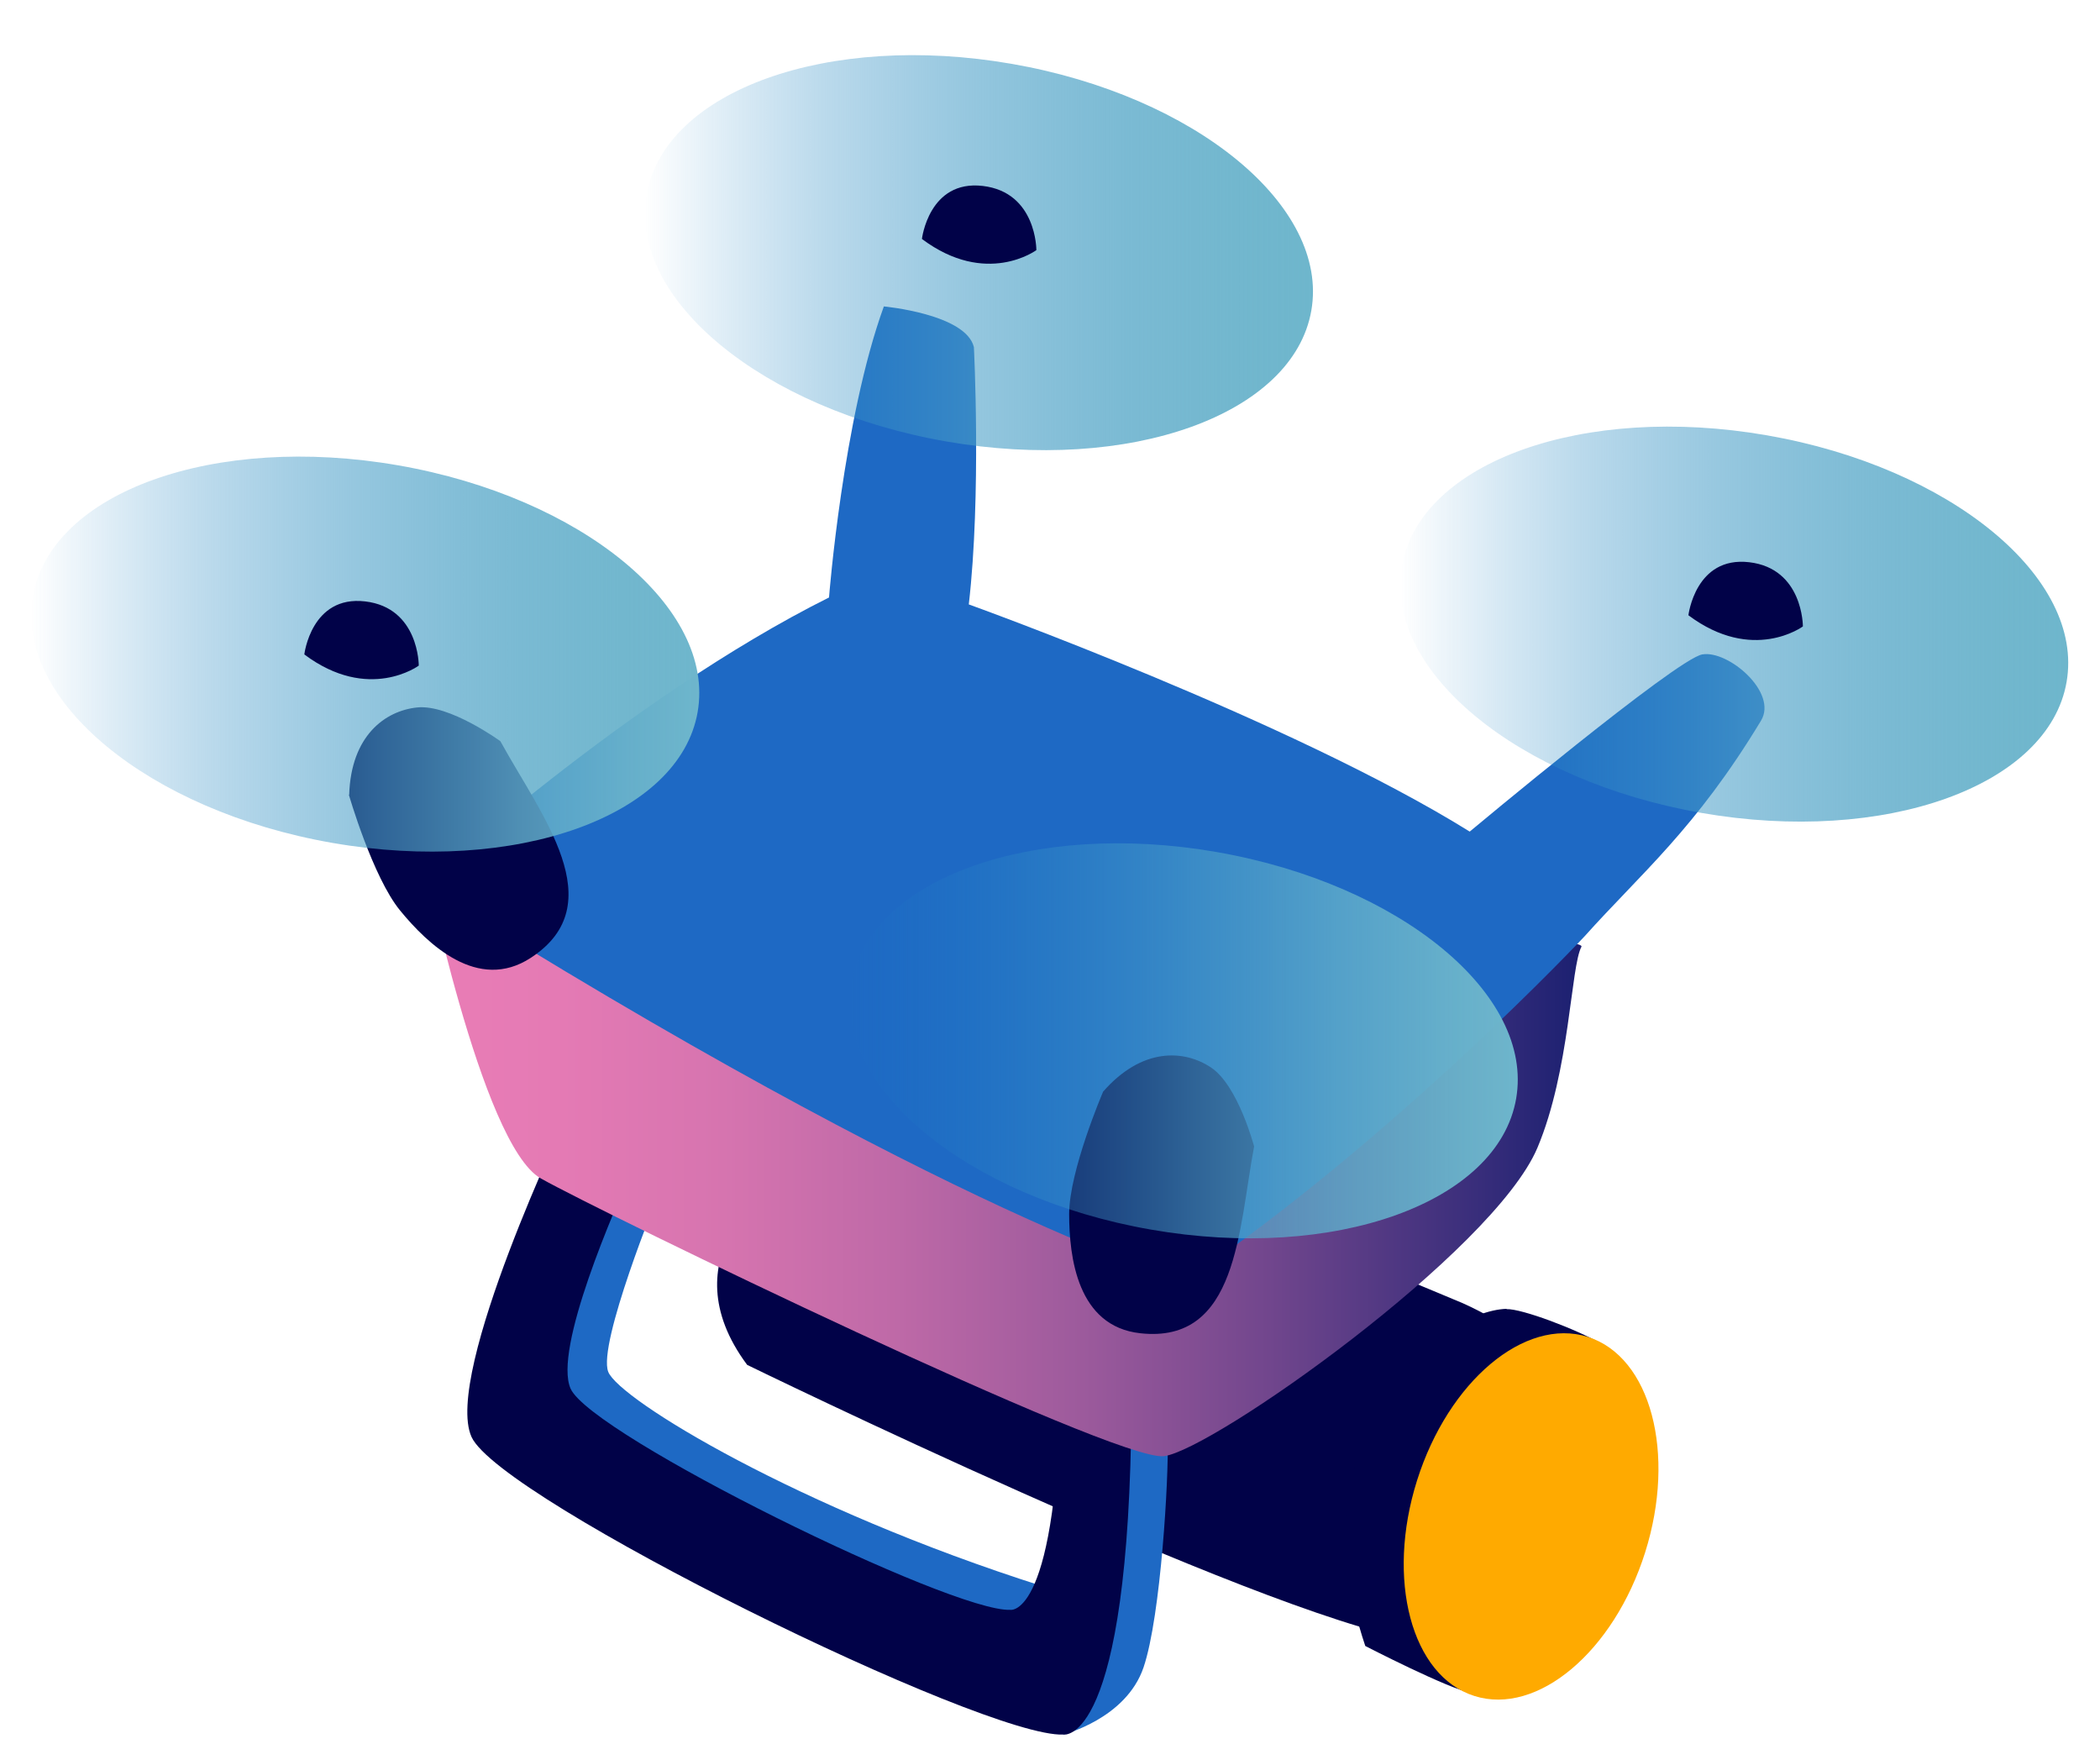 <svg width="118" height="98" viewBox="0 0 118 98" fill="none" xmlns="http://www.w3.org/2000/svg"><path d="M43.489 66.46s-6.042 4.131-1.506 10.226c0 0 28.519 13.914 37.422 15.455 0 0 7.058-1.236 8.547-6.958 1.49-5.721-.525-9.632-5.771-11.968 0 0-33.191-13.915-34.647-13.576-1.456.338-4.045 6.839-4.045 6.839v-.017z" fill="#010248"/><path d="M59.737 97.456s3.538-.88 4.52-3.775c.981-2.894 1.421-10.783 1.353-12.713-.067-1.93-2.048-1.997-2.048-1.997s-2.284 17.52-3.825 18.468v.017zm-22.75-30.317s-3.42 8.38-2.81 9.937c.61 1.557 10.68 7.685 24.373 12.036 0 0 1.1 1.642-.406 2.048-1.507.406-27.03-8.938-27.403-12.527 0 0 2.675-12.696 4.943-13.272 0 0 1.828.559 1.303 1.795v-.017z" fill="#1E69C4"/><path d="M59.6 77.025c-.118 13.932-2.826 13.424-2.826 13.424-3.284.152-23.526-9.801-24.711-12.425-.982-2.2 2.454-10.09 3.639-12.68-1.202-.372-2.505-2.42-3.791-2.776 0 0-7.008 14.626-5.417 18.164C28.085 84.27 55.32 97.66 59.753 97.457c0 0 3.707.728 3.825-18.468 0 0-1.15.22-3.96-1.964H59.6z" fill="#010248"/><path d="M23.768 48.06s3.266 16.252 6.617 18.148c3.352 1.895 32.294 15.946 35.02 15.607 2.724-.338 18.516-11.477 20.987-17.334 1.828-4.35 1.862-10.157 2.471-11.291.61-1.134-65.095-5.13-65.095-5.13z" fill="url(#paint0_linear_3991_51280)"/><path d="M23.853 49.736s11.374-10.496 22.73-16.167c0 0 .78-10.021 3.081-16.352 0 0 4.604.423 5.06 2.285 0 0 .424 8.312-.287 14.457 0 0 18.076 6.5 28.147 12.764 0 0 11.611-9.7 13.067-9.954 1.455-.254 4.265 2.133 3.3 3.724-3.673 6.077-6.736 8.566-9.918 12.12 0 0-10.714 11.427-22.46 19.366 0 0-13-3.571-42.703-22.26l-.017.017z" fill="#1E69C4"/><path d="M84.654 73.537c-3.808.119-11.95 7.042-7.938 18.943 0 0 4.722 2.437 5.974 2.64.982.153 5.4-.846 7.752-8.447 1.388-4.486 1.371-10.106-.423-11.155-1.422-.83-4.519-1.998-5.365-1.964v-.017z" fill="#010248"/><path d="M82.848 95.29c-3.539-1.117-4.982-6.54-3.223-12.112 1.759-5.572 6.053-9.184 9.592-8.066 3.54 1.117 4.982 6.54 3.224 12.112-1.76 5.572-6.054 9.184-9.593 8.066z" fill="#FA0"/><path d="M61.972 61.367s-1.895 4.418-1.895 6.839c0 2.42.456 6.314 3.994 6.703 5.484.61 5.518-5.84 6.398-10.495 0 0-.897-3.42-2.42-4.435-1.524-1.016-3.894-1.135-6.077 1.37v.018zm-42.368-16.71s1.337 4.622 2.878 6.5c1.54 1.88 4.366 4.605 7.345 2.658 4.62-3.013.576-8.007-1.71-12.17 0 0-2.86-2.083-4.67-1.897-1.812.186-3.724 1.591-3.826 4.91h-.017z" fill="#010248"/><path d="M53.162 24.802c-10.314-1.797-17.849-8.002-16.829-13.86 1.02-5.858 10.209-9.15 20.523-7.353 10.314 1.796 17.848 8.002 16.828 13.86-1.02 5.857-10.208 9.15-20.522 7.353z" fill="url(#paint1_linear_3991_51280)"/><path d="M95.6 45.673c-10.315-1.797-17.85-8.002-16.83-13.86 1.021-5.858 10.21-9.15 20.523-7.353 10.314 1.796 17.849 8.002 16.829 13.86-1.02 5.857-10.209 9.15-20.523 7.353z" fill="url(#paint2_linear_3991_51280)"/><path d="M18.677 47.359C8.363 45.562.83 39.357 1.85 33.499c1.02-5.858 10.208-9.15 20.523-7.354 10.314 1.797 17.848 8.002 16.828 13.86-1.02 5.858-10.209 9.15-20.523 7.354z" fill="url(#paint3_linear_3991_51280)"/><path d="M64.67 69.085c-10.315-1.797-17.849-8.002-16.829-13.86 1.02-5.858 10.209-9.15 20.523-7.353 10.314 1.797 17.848 8.002 16.828 13.86-1.02 5.858-10.208 9.15-20.522 7.353z" fill="url(#paint4_linear_3991_51280)"/><path d="M17.1 36.77s.389-3.335 3.418-2.98c3.03.356 3.013 3.607 3.013 3.607s-2.81 2.082-6.431-.627zm34.703-23.343s.389-3.336 3.419-2.98c3.03.355 3.012 3.606 3.012 3.606s-2.81 2.083-6.431-.627zm43.07 21.142s.39-3.336 3.419-2.98c3.03.356 3.013 3.607 3.013 3.607s-2.81 2.082-6.432-.627z" fill="#010248"/><defs><linearGradient id="paint0_linear_3991_51280" x1="88.863" y1="64.938" x2="23.768" y2="64.938" gradientUnits="userSpaceOnUse"><stop stop-color="#1B2071"/><stop offset=".1" stop-color="#3C2F7C"/><stop offset=".27" stop-color="#71468D"/><stop offset=".43" stop-color="#9C5A9C"/><stop offset=".59" stop-color="#BE69A7"/><stop offset=".74" stop-color="#D674AF"/><stop offset=".88" stop-color="#E47AB4"/><stop offset="1" stop-color="#EA7DB6"/></linearGradient><linearGradient id="paint1_linear_3991_51280" x1="73.759" y1="14.195" x2="36.235" y2="14.195" gradientUnits="userSpaceOnUse"><stop stop-color="#6EB6CC"/><stop offset=".1" stop-color="#6AB3CB" stop-opacity=".95"/><stop offset=".27" stop-color="#5FACCA" stop-opacity=".83"/><stop offset=".48" stop-color="#4DA1C8" stop-opacity=".62"/><stop offset=".73" stop-color="#3591C6" stop-opacity=".34"/><stop offset="1" stop-color="#187FC4" stop-opacity="0"/></linearGradient><linearGradient id="paint2_linear_3991_51280" x1="116.221" y1="35.06" x2="78.697" y2="35.06" gradientUnits="userSpaceOnUse"><stop stop-color="#6EB6CC"/><stop offset=".1" stop-color="#6AB3CB" stop-opacity=".95"/><stop offset=".27" stop-color="#5FACCA" stop-opacity=".83"/><stop offset=".48" stop-color="#4DA1C8" stop-opacity=".62"/><stop offset=".73" stop-color="#3591C6" stop-opacity=".34"/><stop offset="1" stop-color="#187FC4" stop-opacity="0"/></linearGradient><linearGradient id="paint3_linear_3991_51280" x1="39.274" y1="36.751" x2="1.75" y2="36.751" gradientUnits="userSpaceOnUse"><stop stop-color="#6EB6CC"/><stop offset=".1" stop-color="#6AB3CB" stop-opacity=".95"/><stop offset=".27" stop-color="#5FACCA" stop-opacity=".83"/><stop offset=".48" stop-color="#4DA1C8" stop-opacity=".62"/><stop offset=".73" stop-color="#3591C6" stop-opacity=".34"/><stop offset="1" stop-color="#187FC4" stop-opacity="0"/></linearGradient><linearGradient id="paint4_linear_3991_51280" x1="85.281" y1="58.47" x2="47.757" y2="58.47" gradientUnits="userSpaceOnUse"><stop stop-color="#6EB6CC"/><stop offset=".1" stop-color="#6AB3CB" stop-opacity=".95"/><stop offset=".27" stop-color="#5FACCA" stop-opacity=".83"/><stop offset=".48" stop-color="#4DA1C8" stop-opacity=".62"/><stop offset=".73" stop-color="#3591C6" stop-opacity=".34"/><stop offset="1" stop-color="#187FC4" stop-opacity="0"/></linearGradient></defs></svg>